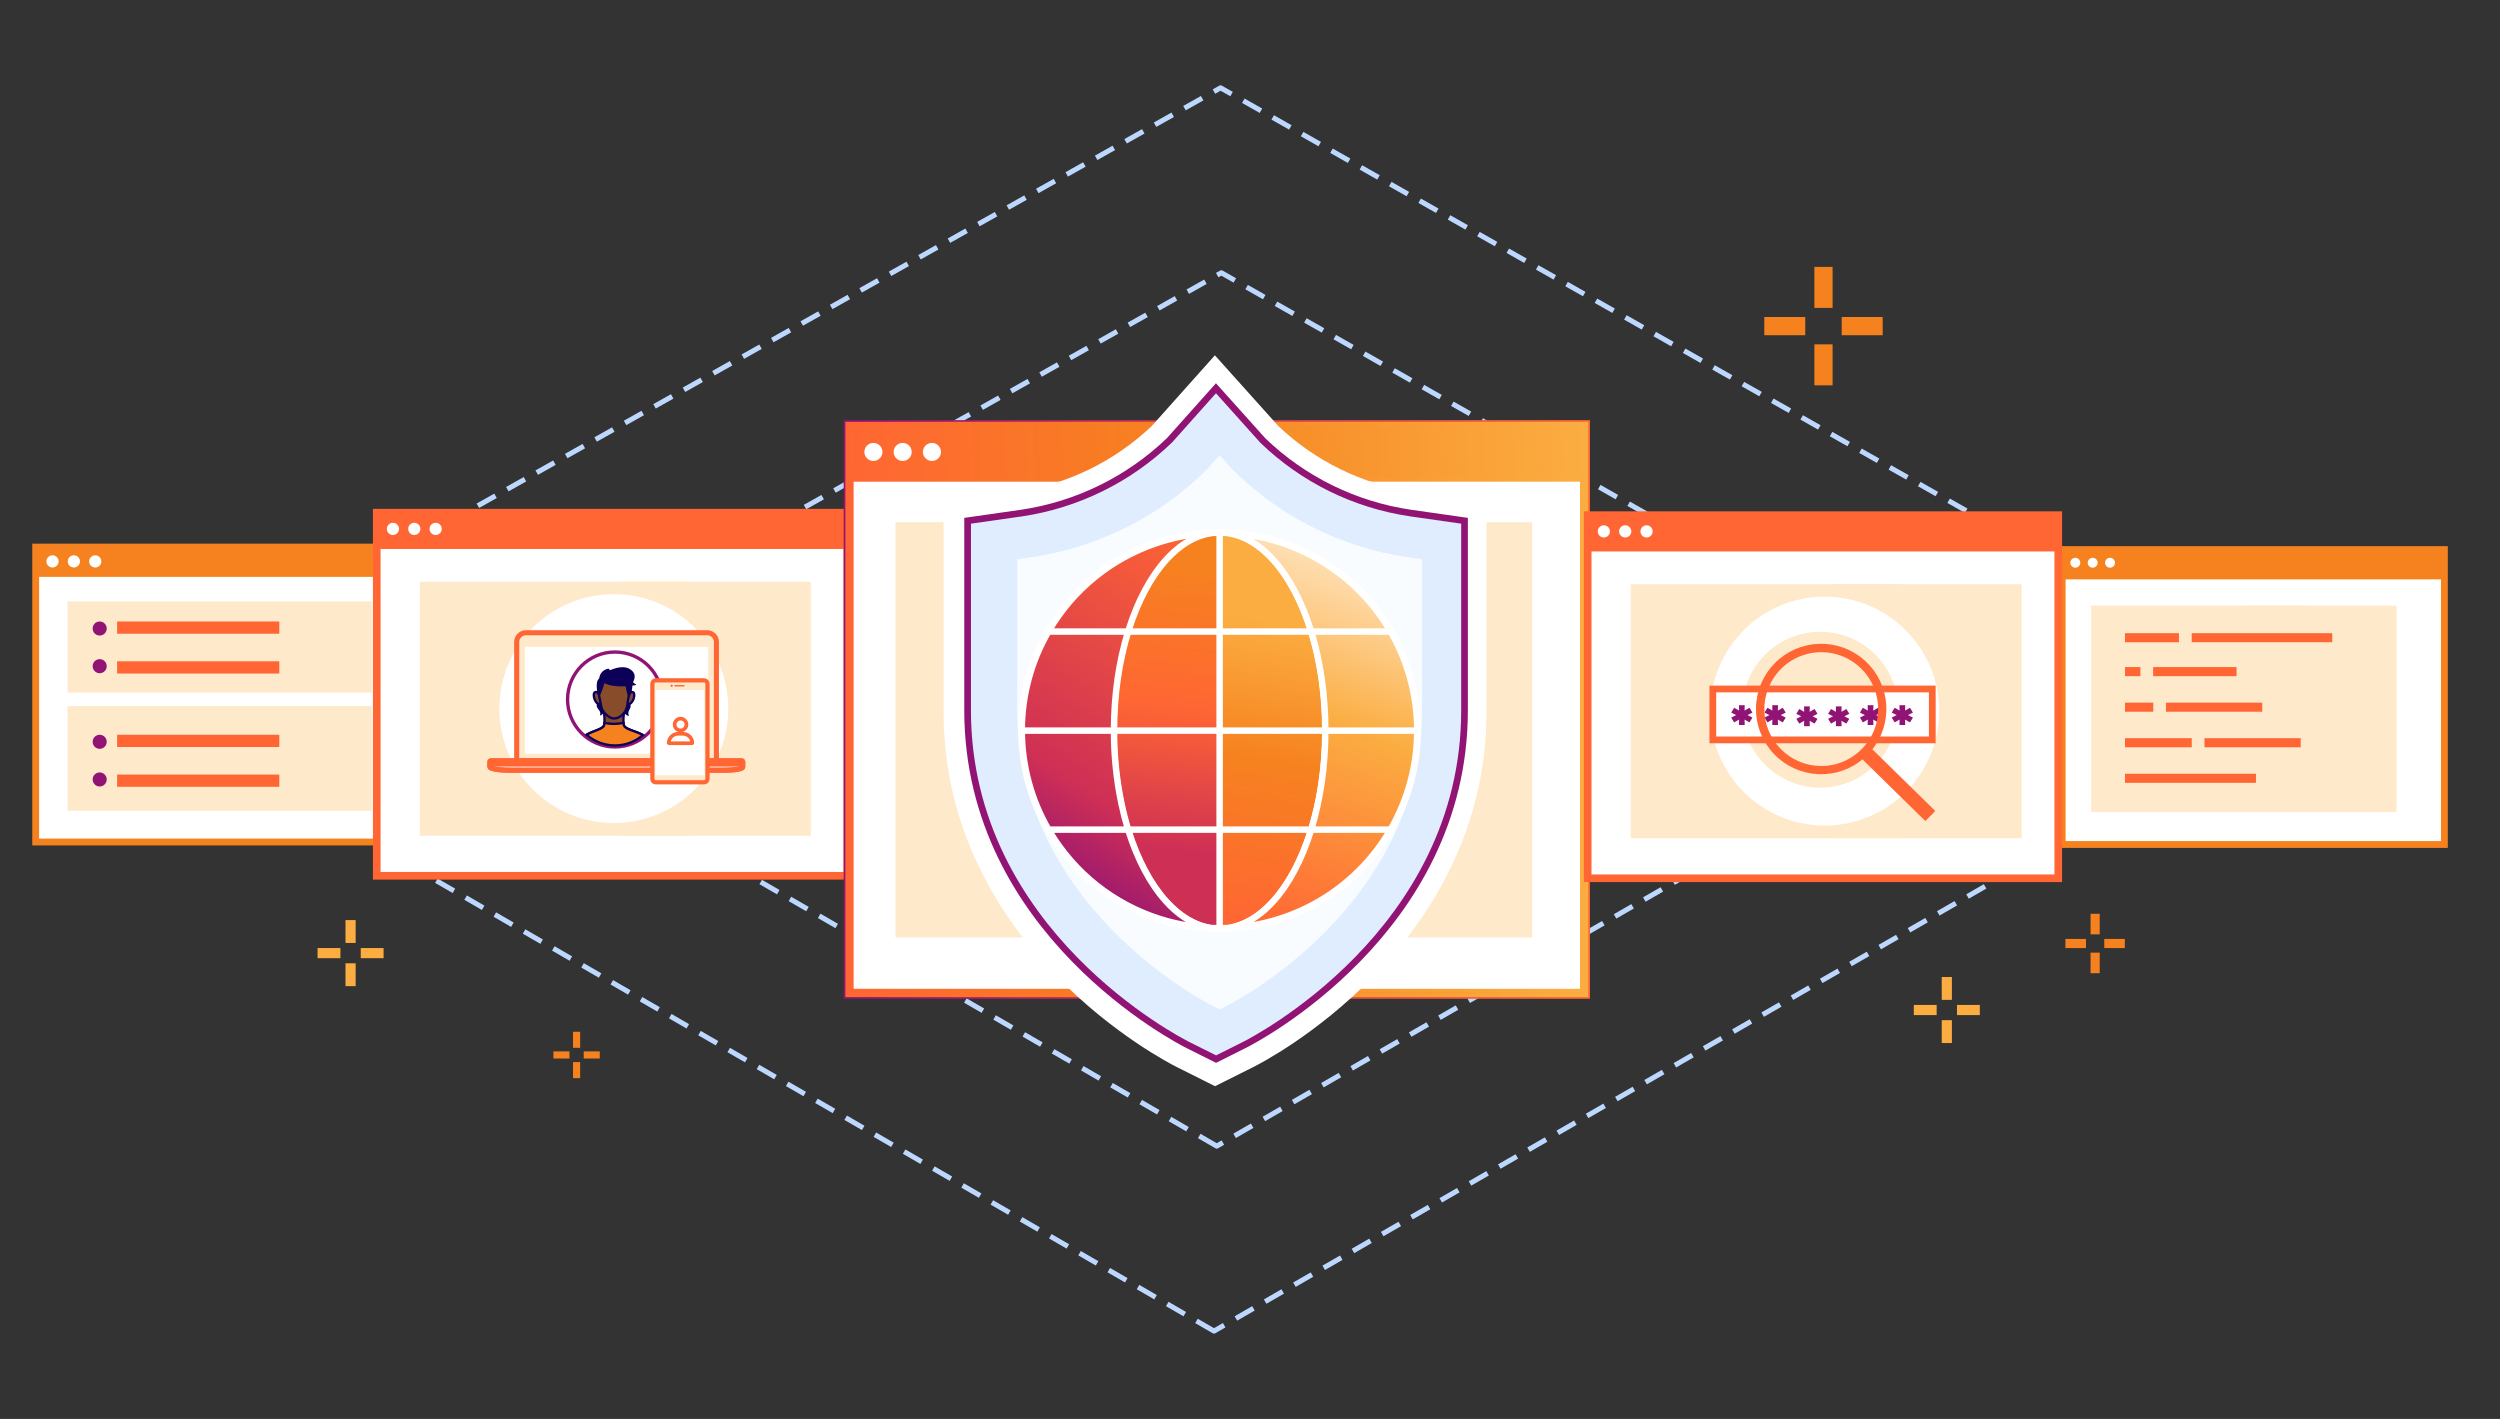 <svg xmlns="http://www.w3.org/2000/svg" width="740" height="420" viewBox="0 0 740 420" fill="none"><rect x="0" y="0" width="740" height="420" fill="#333333" stroke="none"/><path d="M359.349 394L38.023 207.898L361.288 26L682.023 207.898L359.349 394Z" stroke="#BDD8FF" stroke-width="1.5" stroke-linejoin="round" stroke-dasharray="6 4"></path><path d="M360.16 339.254L134.439 208.523L361.523 80.746L586.829 208.523L360.16 339.254Z" stroke="#BDD8FF" stroke-width="1.5" stroke-linejoin="round" stroke-dasharray="6 4"></path><path d="M723.974 162.896H610.63V249.744H723.974V162.896Z" fill="white"></path><path d="M609.895 162.16V250.48H724.053V162.16H609.895ZM610.922 249.453V170.992H723.026V249.453H610.922Z" fill="#F6821F" stroke="#F6821F"></path><path d="M624.569 168.04C625.379 168.04 626.036 167.383 626.036 166.573C626.036 165.762 625.379 165.105 624.569 165.105C623.759 165.105 623.102 165.762 623.102 166.573C623.102 167.383 623.759 168.04 624.569 168.04Z" fill="white"></path><path d="M683.795 179.271H618.964V240.344H683.795V179.271Z" fill="#FFE9CB"></path><path d="M709.367 179.271H663.798V240.344H709.367V179.271Z" fill="#FFE9CB"></path><path d="M614.296 168.04C615.107 168.04 615.764 167.383 615.764 166.573C615.764 165.762 615.107 165.105 614.296 165.105C613.486 165.105 612.829 165.762 612.829 166.573C612.829 167.383 613.486 168.04 614.296 168.04Z" fill="white"></path><path d="M619.431 168.04C620.242 168.04 620.899 167.383 620.899 166.573C620.899 165.762 620.242 165.105 619.431 165.105C618.621 165.105 617.964 165.762 617.964 166.573C617.964 167.383 618.621 168.04 619.431 168.04Z" fill="white"></path><path d="M124.134 162.16H10.79V249.008H124.134V162.16Z" fill="white"></path><path d="M10.054 161.424V249.744H124.212V161.424H10.054ZM11.081 248.717V170.256H123.185V248.717H11.081Z" fill="#F6821F" stroke="#F6821F"></path><path d="M251.589 151.582H111.749V258.302H251.589V151.582Z" fill="white"></path><path d="M110.886 151.119V259.865H251.445V151.119H110.886ZM112.151 258.6V161.994H250.18V258.6H112.151Z" fill="#FF6633" stroke="#FF6633"></path><path d="M204.084 172.189H124.26V247.386H204.084V172.189Z" fill="#FFE9CB"></path><path d="M239.984 172.189H183.876V247.386H239.984V172.189Z" fill="#FFE9CB"></path><circle cx="181.688" cy="209.745" r="33.876" fill="white"></circle><path d="M128.953 158.36C129.951 158.36 130.76 157.551 130.76 156.553C130.76 155.555 129.951 154.746 128.953 154.746C127.956 154.746 127.147 155.555 127.147 156.553C127.147 157.551 127.956 158.36 128.953 158.36Z" fill="white"></path><path d="M116.306 158.36C117.304 158.36 118.113 157.551 118.113 156.553C118.113 155.555 117.304 154.746 116.306 154.746C115.308 154.746 114.499 155.555 114.499 156.553C114.499 157.551 115.308 158.36 116.306 158.36Z" fill="white"></path><path d="M122.63 158.36C123.627 158.36 124.436 157.551 124.436 156.553C124.436 155.555 123.627 154.746 122.63 154.746C121.632 154.746 120.823 155.555 120.823 156.553C120.823 157.551 121.632 158.36 122.63 158.36Z" fill="white"></path><path d="M28.19 167.981C29.188 167.981 29.996 167.172 29.996 166.174C29.996 165.176 29.188 164.367 28.19 164.367C27.192 164.367 26.383 165.176 26.383 166.174C26.383 167.172 27.192 167.981 28.19 167.981Z" fill="white"></path><path d="M15.542 167.981C16.54 167.981 17.349 167.172 17.349 166.174C17.349 165.176 16.54 164.367 15.542 164.367C14.544 164.367 13.735 165.176 13.735 166.174C13.735 167.172 14.544 167.981 15.542 167.981Z" fill="white"></path><path d="M21.866 167.981C22.864 167.981 23.673 167.172 23.673 166.174C23.673 165.176 22.864 164.367 21.866 164.367C20.868 164.367 20.059 165.176 20.059 166.174C20.059 167.172 20.868 167.981 21.866 167.981Z" fill="white"></path><path d="M250.727 124.859H250.227V125.359V294.639V295.139H250.727H469.631H470.131V294.639V125.359V124.859H469.631H250.727ZM252.677 292.688V142.582H467.68V292.688H252.677Z" fill="#F6821F" stroke="url(#paint0_linear_2065_1140)"></path><path d="M251.952 293.413V126.584H468.405V293.413H251.952Z" fill="white" stroke="url(#paint1_linear_2065_1140)"></path><path d="M250.727 125.359V294.639H469.631V125.359H250.727ZM252.177 293.188V142.082H468.18V293.188H252.177Z" fill="url(#paint2_linear_2065_1140)" stroke="url(#paint3_linear_2065_1140)"></path><path d="M258.528 136.443C260.007 136.443 261.207 135.248 261.207 133.773C261.207 132.299 260.007 131.104 258.528 131.104C257.049 131.104 255.85 132.299 255.85 133.773C255.85 135.248 257.049 136.443 258.528 136.443Z" fill="white"></path><path d="M267.192 136.443C268.671 136.443 269.87 135.248 269.87 133.773C269.87 132.299 268.671 131.104 267.192 131.104C265.712 131.104 264.513 132.299 264.513 133.773C264.513 135.248 265.712 136.443 267.192 136.443Z" fill="white"></path><path d="M275.855 136.443C277.334 136.443 278.534 135.248 278.534 133.773C278.534 132.299 277.334 131.104 275.855 131.104C274.376 131.104 273.177 132.299 273.177 133.773C273.177 135.248 274.376 136.443 275.855 136.443Z" fill="white"></path><path d="M453.509 154.57H265.064V277.469H453.509V154.57Z" fill="#FFE9CB"></path><path d="M610.02 152.316H470.18V259.036H610.02V152.316Z" fill="white"></path><path d="M469.317 151.855V260.601H609.877V151.855H469.317ZM470.582 259.336V162.73H608.612V259.336H470.582Z" fill="#FF6633" stroke="#FF6633"></path><path d="M487.385 159.096C488.383 159.096 489.192 158.287 489.192 157.289C489.192 156.291 488.383 155.482 487.385 155.482C486.387 155.482 485.578 156.291 485.578 157.289C485.578 158.287 486.387 159.096 487.385 159.096Z" fill="white"></path><path d="M562.516 172.924H482.692V248.12H562.516V172.924Z" fill="#FFE9CB"></path><path d="M598.416 172.924H542.308V248.12H598.416V172.924Z" fill="#FFE9CB"></path><circle cx="540.12" cy="210.482" r="33.876" fill="white"></circle><path d="M545.679 207.746H510.399V211.079H545.679V207.746Z" fill="#FBAD41"></path><path d="M538.79 233.154C551.527 233.154 561.853 222.822 561.853 210.077C561.853 197.332 551.527 187 538.79 187C526.052 187 515.727 197.332 515.727 210.077C515.727 222.822 526.052 233.154 538.79 233.154Z" fill="#FFE9CB"></path><path d="M571.954 203.941H507V219.012H571.954V203.941Z" fill="white" stroke="#FF6633" stroke-width="2"></path><path d="M515.292 212.123L513.486 213.155L513.15 212.605L515.014 211.665L513.15 210.724L513.486 210.175L515.292 211.206L515.242 209.232H515.921L515.871 211.206L517.676 210.175L518.012 210.724L516.148 211.665L518.012 212.605L517.676 213.155L515.871 212.123L515.921 214.097H515.242L515.292 212.123Z" fill="#911475" stroke="#911475"></path><path d="M525.145 212.123L523.339 213.155L523.004 212.605L524.868 211.665L523.004 210.724L523.339 210.175L525.145 211.206L525.095 209.232H525.774L525.724 211.206L527.529 210.175L527.865 210.724L526.001 211.665L527.865 212.605L527.529 213.155L525.724 212.123L525.774 214.097H525.095L525.145 212.123Z" fill="#911475" stroke="#911475"></path><path d="M534.558 212.484L532.753 213.516L532.417 212.966L534.281 212.026L532.417 211.085L532.753 210.536L534.558 211.567L534.508 209.594H535.187L535.137 211.567L536.943 210.536L537.278 211.085L535.415 212.026L537.278 212.966L536.943 213.516L535.137 212.484L535.187 214.458H534.508L534.558 212.484Z" fill="#911475" stroke="#911475"></path><path d="M543.971 212.484L542.165 213.516L541.83 212.966L543.694 212.026L541.83 211.085L542.165 210.536L543.971 211.567L543.921 209.594H544.6L544.55 211.567L546.355 210.536L546.691 211.085L544.827 212.026L546.691 212.966L546.355 213.516L544.55 212.484L544.6 214.458H543.921L543.971 212.484Z" fill="#911475" stroke="#911475"></path><path d="M553.385 212.123L551.58 213.155L551.244 212.605L553.109 211.665L551.244 210.724L551.58 210.175L553.385 211.206L553.336 209.232H554.014L553.964 211.206L555.77 210.175L556.106 210.724L554.241 211.665L556.106 212.605L555.77 213.155L553.964 212.123L554.014 214.097H553.336L553.385 212.123Z" fill="#911475" stroke="#911475"></path><path d="M562.799 212.123L560.994 213.155L560.658 212.605L562.523 211.665L560.658 210.724L560.994 210.175L562.799 211.206L562.749 209.232H563.428L563.378 211.206L565.184 210.175L565.52 210.724L563.655 211.665L565.52 212.605L565.184 213.155L563.378 212.123L563.428 214.097H562.749L562.799 212.123Z" fill="#911475" stroke="#911475"></path><path d="M571.914 240.273L572.132 240.05L571.91 239.832L553.561 221.845C556.599 218.167 558.129 213.468 557.834 208.699C557.532 203.833 555.353 199.274 551.757 195.984C548.161 192.694 543.428 190.929 538.556 191.062C533.684 191.195 529.054 193.215 525.643 196.696C522.231 200.177 520.303 204.847 520.267 209.723C520.231 214.598 522.088 219.297 525.448 222.829C528.807 226.36 533.406 228.449 538.276 228.655C543.047 228.856 547.714 227.233 551.329 224.121L569.679 242.109L569.901 242.328L570.119 242.105L571.914 240.273ZM521.754 209.894C521.754 206.463 522.771 203.11 524.677 200.257C526.582 197.405 529.29 195.181 532.458 193.868C535.627 192.555 539.113 192.212 542.477 192.881C545.841 193.55 548.93 195.202 551.355 197.629C553.78 200.054 555.432 203.145 556.101 206.51C556.77 209.874 556.426 213.362 555.114 216.532C553.802 219.702 551.579 222.41 548.728 224.316C545.876 226.222 542.524 227.24 539.094 227.24C534.497 227.235 530.09 225.405 526.839 222.153C523.588 218.901 521.76 214.492 521.754 209.894Z" fill="#FF6633" stroke="#FF6633"></path><path d="M474.738 159.096C475.736 159.096 476.545 158.287 476.545 157.289C476.545 156.291 475.736 155.482 474.738 155.482C473.741 155.482 472.932 156.291 472.932 157.289C472.932 158.287 473.741 159.096 474.738 159.096Z" fill="white"></path><path d="M481.061 159.096C482.059 159.096 482.868 158.287 482.868 157.289C482.868 156.291 482.059 155.482 481.061 155.482C480.063 155.482 479.254 156.291 479.254 157.289C479.254 158.287 480.063 159.096 481.061 159.096Z" fill="white"></path><path d="M285.553 151.179L282.668 151.591V154.505V210.668C282.668 244.698 298.896 269.951 315.272 286.75C331.629 303.531 348.321 312.084 349.824 312.836L358.149 317.004L359.653 317.756L361.156 317.005L369.482 312.842L369.483 312.841C370.984 312.09 387.676 303.539 404.034 286.76C420.411 269.961 436.64 244.708 436.64 210.674V154.511V151.597L433.756 151.184L417.792 148.904C417.789 148.903 417.786 148.903 417.783 148.902C402.051 146.562 387.433 139.402 375.94 128.411L362.121 113.008L359.615 110.214L357.114 113.014L343.424 128.347C331.923 139.37 317.282 146.551 301.524 148.897C301.521 148.898 301.518 148.898 301.514 148.898L285.553 151.179Z" fill="#E0EDFF" stroke="white" stroke-width="6.72"></path><path d="M359.959 314.603L351.198 310.221C348.512 308.879 285.424 276.554 285.424 210.264V153.289L302.237 150.886C318.494 148.468 333.595 141.048 345.445 129.656L359.92 113.439L374.547 129.746C386.367 141.119 401.447 148.51 417.675 150.885L434.487 153.288V210.259C434.487 276.553 371.4 308.873 368.715 310.216L359.959 314.603ZM352.084 308.451L359.959 312.389L367.83 308.451C370.47 307.13 432.509 275.347 432.509 210.264V155.006L417.396 152.846C400.721 150.393 385.23 142.785 373.092 131.088L359.926 116.409L346.903 130.999C334.734 142.717 319.219 150.355 302.513 152.851L287.404 155.006V210.259C287.404 275.349 349.444 307.124 352.084 308.445V308.451Z" fill="#911475"></path><path d="M361.011 298.772L358.779 297.646C356.424 296.46 301.101 267.931 301.101 210.158V165.546L305.387 164.929C325.002 162.073 343.19 152.955 357.282 138.915L361.003 134.717L364.742 138.915C378.833 152.955 397.022 162.073 416.636 164.929L420.923 165.546V210.158C420.923 267.931 365.6 296.46 363.245 297.646L361.011 298.772Z" fill="#F9FCFF"></path><path fill-rule="evenodd" clip-rule="evenodd" d="M360.977 274.777C343.75 274.777 329.785 248.561 329.785 216.221C329.785 183.881 343.75 157.664 360.977 157.664C360.977 157.664 360.977 183.881 360.977 216.221C360.977 248.561 360.977 274.777 360.977 274.777Z" fill="url(#paint4_linear_2065_1140)" stroke="white" stroke-width="1.5"></path><path d="M360.979 157.664C328.639 157.664 302.422 183.881 302.422 216.221C302.422 248.561 328.639 274.777 360.979 274.777C343.752 274.777 329.786 248.561 329.786 216.221C329.786 183.881 343.752 157.664 360.979 157.664Z" fill="url(#paint5_linear_2065_1140)" stroke="white" stroke-width="1.5"></path><path fill-rule="evenodd" clip-rule="evenodd" d="M360.981 274.777C378.208 274.777 392.173 248.561 392.173 216.221C392.173 183.881 378.208 157.664 360.981 157.664C360.981 157.664 360.981 183.881 360.981 216.221C360.981 248.561 360.981 274.777 360.981 274.777Z" fill="url(#paint6_linear_2065_1140)" stroke="white" stroke-width="1.5"></path><path d="M360.979 157.664C393.319 157.664 419.536 183.881 419.536 216.221C419.536 248.561 393.319 274.777 360.979 274.777C378.206 274.777 392.172 248.561 392.172 216.221C392.172 183.881 378.206 157.664 360.979 157.664Z" fill="url(#paint7_linear_2065_1140)" stroke="white" stroke-width="1.5"></path><path d="M332.131 237.727L331.723 237.812C332.27 240.426 332.917 242.946 333.652 245.355H310.459C305.424 236.624 302.705 226.678 302.661 216.472H329.542C329.539 223.641 330.27 230.791 331.723 237.811L332.131 237.727ZM332.131 237.727C332.684 240.373 333.341 242.921 334.087 245.355H360.803V216.472H329.958C329.956 223.612 330.683 230.735 332.131 237.727ZM342.218 161.001C346.777 159.452 351.474 158.485 356.204 158.097C352.16 159.254 348.378 161.845 345.01 165.568C340.362 170.706 336.49 178.011 333.785 186.731H310.665C317.748 174.646 328.947 165.51 342.218 161.001ZM310.423 187.147H333.656C331.051 195.677 329.561 205.543 329.542 216.056H302.66C302.677 205.907 305.354 195.94 310.423 187.147ZM334.221 186.731C336.912 178.106 340.744 170.904 345.319 165.847C349.453 161.277 354.184 158.469 359.223 157.927C359.75 157.912 360.276 157.903 360.803 157.901V186.731H334.221ZM360.803 187.147H334.092C331.477 195.662 329.977 205.531 329.959 216.056H360.803V187.147ZM361.219 186.731V157.901C361.76 157.904 362.302 157.913 362.843 157.931C367.871 158.48 372.592 161.287 376.719 165.847C381.296 170.904 385.129 178.106 387.821 186.731H361.219ZM387.949 187.147H361.219V216.056H392.076C392.058 205.531 390.558 195.662 387.949 187.147ZM388.257 186.731C385.551 178.011 381.678 170.706 377.028 165.568C373.668 161.854 369.896 159.267 365.863 158.106C371.806 158.605 377.682 160.017 383.28 162.333C395.062 167.209 404.884 175.795 411.294 186.731H388.257ZM411.535 187.147H388.385C390.984 195.677 392.474 205.542 392.493 216.056H419.299C419.273 207.225 417.243 198.446 413.275 190.408C412.728 189.3 412.148 188.213 411.535 187.147ZM361.219 245.355V216.472H392.076C392.055 226.99 390.556 236.845 387.954 245.355H361.219ZM361.219 245.771H387.825C385.131 254.393 381.296 261.595 376.72 266.652C372.775 271.012 368.288 273.769 363.509 274.485C362.747 274.518 361.983 274.536 361.219 274.539V245.771ZM392.493 216.472C392.472 226.978 390.981 236.831 388.389 245.355H411.5C414.026 240.974 415.991 236.252 417.317 231.293C418.621 226.421 419.277 221.44 419.298 216.472H392.493ZM388.261 245.771H411.258C406.84 253.287 400.758 259.777 393.4 264.697C385.212 270.174 375.831 273.448 366.153 274.31C370.076 273.109 373.749 270.557 377.029 266.931C381.678 261.793 385.552 254.488 388.261 245.771ZM334.216 245.771H360.803V274.54C360.055 274.537 359.306 274.521 358.557 274.49C353.766 273.781 349.27 271.021 345.318 266.652C340.744 261.595 336.911 254.393 334.216 245.771ZM333.78 245.771C336.489 254.488 340.362 261.793 345.01 266.931C348.297 270.566 351.979 273.122 355.914 274.319C355.073 274.246 354.233 274.154 353.394 274.044C339.366 272.204 326.485 265.327 317.152 254.695C314.709 251.912 312.553 248.923 310.701 245.771H333.78ZM302.105 216.252C302.112 230.534 307.312 244.327 316.734 255.061C326.157 265.795 339.16 272.737 353.321 274.595C367.483 276.453 381.837 273.099 393.709 265.159C405.581 257.219 414.163 245.234 417.854 231.436C421.545 217.639 420.095 202.97 413.773 190.162C407.452 177.355 396.69 167.282 383.493 161.82C370.295 156.359 355.563 155.881 342.039 160.475C328.516 165.07 317.124 174.425 309.985 186.795C304.806 195.747 302.087 205.91 302.105 216.252Z" stroke="white" stroke-width="1.5" stroke-miterlimit="10"></path><path d="M542.446 79H537.055V91.137H542.446V79Z" fill="#F6821F"></path><path d="M557.271 93.834H545.142V99.228H557.271V93.834Z" fill="#F6821F"></path><path d="M542.446 101.926H537.055V114.062H542.446V101.926Z" fill="#F6821F"></path><path d="M534.359 93.834H522.229V99.228H534.359V93.834Z" fill="#F6821F"></path><path d="M621.513 270.477H618.808V276.568H621.513V270.477Z" fill="#F6821F"></path><path d="M628.951 277.922H622.865V280.629H628.951V277.922Z" fill="#F6821F"></path><path d="M621.513 281.982H618.808V288.074H621.513V281.982Z" fill="#F6821F"></path><path d="M617.454 277.922H611.366V280.629H617.454V277.922Z" fill="#F6821F"></path><path d="M171.726 305.404H169.616V310.154H171.726V305.404Z" fill="#F6821F"></path><path d="M177.527 311.211H172.78V313.322H177.527V311.211Z" fill="#F6821F"></path><path d="M171.726 314.377H169.616V319.126H171.726V314.377Z" fill="#F6821F"></path><path d="M168.56 311.211H163.813V313.322H168.56V311.211Z" fill="#F6821F"></path><path d="M577.761 289.188H574.755V295.956H577.761V289.188Z" fill="#FBAD41"></path><path d="M586.028 297.461H579.264V300.469H586.028V297.461Z" fill="#FBAD41"></path><path d="M577.761 301.973H574.755V308.741H577.761V301.973Z" fill="#FBAD41"></path><path d="M573.251 297.461H566.486V300.469H573.251V297.461Z" fill="#FBAD41"></path><path d="M105.274 272.348H102.268V279.116H105.274V272.348Z" fill="#FBAD41"></path><path d="M113.542 280.621H106.777V283.629H113.542V280.621Z" fill="#FBAD41"></path><path d="M105.274 285.133H102.268V291.901H105.274V285.133Z" fill="#FBAD41"></path><path d="M100.764 280.621H94V283.629H100.764V280.621Z" fill="#FBAD41"></path><path d="M667.754 231.721H629V229.029H667.754V231.721Z" fill="#FF6633"></path><path d="M648.76 221.195H629V218.504H648.76V221.195Z" fill="#FF6633"></path><path d="M681.012 221.195H652.52V218.504H681.012V221.195Z" fill="#FF6633"></path><path d="M637.364 210.671H629V207.979H637.364V210.671Z" fill="#FF6633"></path><path d="M669.619 210.671H641.122V207.979H669.619V210.671Z" fill="#FF6633"></path><path d="M633.564 200.147H629V197.455H633.564V200.147Z" fill="#FF6633"></path><path d="M662.021 200.147H637.324V197.455H662.021V200.147Z" fill="#FF6633"></path><path d="M644.961 190.114H629V187.422H644.961V190.114Z" fill="#FF6633"></path><path d="M690.34 190.092H648.737V187.424H690.34V190.092Z" fill="#FF6633"></path><path d="M110 178H20V205H110V178Z" fill="#FFE9CB"></path><path d="M82.671 183.959H34.669V187.584H82.671V183.959Z" fill="#FF6633"></path><path d="M82.671 195.74H34.669V199.365H82.671V195.74Z" fill="#FF6633"></path><path d="M29.505 188.128C30.656 188.128 31.589 187.195 31.589 186.044C31.589 184.892 30.656 183.959 29.505 183.959C28.355 183.959 27.423 184.892 27.423 186.044C27.423 187.195 28.355 188.128 29.505 188.128Z" fill="#911475"></path><path d="M29.505 199.275C30.656 199.275 31.589 198.341 31.589 197.19C31.589 196.039 30.656 195.105 29.505 195.105C28.355 195.105 27.423 196.039 27.423 197.19C27.423 198.341 28.355 199.275 29.505 199.275Z" fill="#911475"></path><path d="M110 209H20V240H110V209Z" fill="#FFE9CB"></path><path d="M82.671 217.488H34.669V221.113H82.671V217.488Z" fill="#FF6633"></path><path d="M82.671 229.27H34.669V232.895H82.671V229.27Z" fill="#FF6633"></path><path d="M29.505 221.657C30.656 221.657 31.589 220.724 31.589 219.573C31.589 218.421 30.656 217.488 29.505 217.488C28.355 217.488 27.423 218.421 27.423 219.573C27.423 220.724 28.355 221.657 29.505 221.657Z" fill="#911475"></path><path d="M29.505 232.803C30.656 232.803 31.589 231.87 31.589 230.718C31.589 229.567 30.656 228.635 29.505 228.635C28.355 228.635 27.423 229.567 27.423 230.718C27.423 231.87 28.355 232.803 29.505 232.803Z" fill="#911475"></path><path fill-rule="evenodd" clip-rule="evenodd" d="M209.36 187.289H155.64C154.216 187.289 152.943 188.488 152.943 189.986V225.275H212.057V189.986C212.057 188.488 210.783 187.289 209.36 187.289Z" fill="#FFE9CB" stroke="#FF6633" stroke-width="1.5" stroke-miterlimit="10"></path><path d="M214.381 227.971H150.547C147.251 227.971 145.003 227.447 145.003 226.997V225.499C145.003 225.349 145.153 225.199 145.303 225.199H219.551C219.701 225.199 219.851 225.349 219.851 225.499V226.997C219.926 227.447 218.202 227.971 214.381 227.971Z" fill="white"></path><path fill-rule="evenodd" clip-rule="evenodd" d="M214.381 227.971H150.547C147.251 227.971 145.003 227.447 145.003 226.997V225.499C145.003 225.349 145.153 225.199 145.303 225.199H219.551C219.701 225.199 219.851 225.349 219.851 225.499V226.997C219.926 227.447 218.202 227.971 214.381 227.971Z" stroke="#FF6633" stroke-width="1.5" stroke-miterlimit="10"></path><path d="M219.926 225.499C219.926 225.349 219.776 225.199 219.626 225.199H145.378C145.228 225.199 145.078 225.349 145.078 225.499V226.922H220.001V225.499H219.926Z" fill="#FF6633"></path><path d="M214.381 227.971H150.547C147.251 227.971 145.003 227.447 145.003 226.997V225.499C145.003 225.349 145.153 225.199 145.303 225.199H219.551C219.701 225.199 219.851 225.349 219.851 225.499V226.997C219.926 227.447 218.202 227.971 214.381 227.971Z" stroke="#FF6633" stroke-width="1.5" stroke-miterlimit="10"></path><path d="M209.622 191.484H155.378V223.102H209.622V191.484Z" fill="white"></path><path fill-rule="evenodd" clip-rule="evenodd" d="M190.628 225.35V225.649C190.628 225.874 190.179 225.949 189.804 225.949H175.194C174.82 225.949 174.37 225.874 174.37 225.649V225.35" fill="#FF6633"></path><ellipse cx="182.024" cy="207.047" rx="14.024" ry="14.047" stroke="#911475"></ellipse><path d="M190.332 217.573C187.892 216.278 185.189 215.929 184.685 214.747C184.304 213.851 184.685 210.853 184.685 210.853L178.789 210.791C178.789 210.791 179.161 213.831 178.789 214.747C178.337 215.857 175.881 216.215 173.626 217.477" fill="#894C2A"></path><path d="M190.332 217.573C187.892 216.278 185.189 215.929 184.685 214.747C184.304 213.851 184.685 210.853 184.685 210.853L178.789 210.791C178.789 210.791 179.161 213.831 178.789 214.747C178.337 215.857 175.881 216.215 173.626 217.477" stroke="#0D0059" stroke-width="0.703" stroke-miterlimit="10"></path><path d="M182.035 220.658C185.082 220.662 188.028 219.567 190.332 217.574C187.893 216.279 185.19 215.93 184.686 214.748C184.598 214.499 184.548 214.238 184.537 213.975C183.614 214.161 182.676 214.261 181.734 214.275C180.793 214.262 179.855 214.161 178.932 213.975C178.922 214.238 178.873 214.498 178.789 214.748C178.337 215.858 175.881 216.216 173.626 217.478C175.946 219.531 178.937 220.662 182.035 220.658Z" fill="#F6821F" stroke="#0D0059" stroke-width="0.703" stroke-miterlimit="10" stroke-linecap="round"></path><path d="M179.547 208.862C179.547 209.938 178.406 211.784 177.599 211.784C178.086 210.323 176.625 209.938 176.625 208.862C176.625 207.786 177.279 206.914 178.086 206.914C178.892 206.914 179.547 207.786 179.547 208.862Z" fill="#0D0059"></path><path d="M183.774 209.333C183.958 210.393 185.398 212.017 186.193 211.879C185.463 210.522 186.837 209.893 186.653 208.833C186.469 207.773 185.676 207.026 184.881 207.164C184.086 207.302 183.59 208.273 183.774 209.333Z" fill="#0D0059"></path><path d="M177.289 205.594C177.242 205.213 176.678 204.53 176.013 204.968C175.361 205.396 175.987 208.599 177.804 208.48" fill="#894C2A"></path><path d="M177.289 205.594C177.242 205.213 176.678 204.53 176.013 204.968C175.361 205.396 175.987 208.599 177.804 208.48" stroke="#0D0059" stroke-width="0.703" stroke-miterlimit="10"></path><path d="M186.209 205.594C186.256 205.213 186.819 204.53 187.485 204.968C188.137 205.396 187.511 208.599 185.694 208.48" fill="#894C2A"></path><path d="M186.209 205.594C186.256 205.213 186.819 204.53 187.485 204.968C188.137 205.396 187.511 208.599 185.694 208.48" stroke="#0D0059" stroke-width="0.703" stroke-miterlimit="10"></path><path d="M186.324 203.364C186.36 204.619 186.217 205.872 185.899 207.087C185.726 207.701 185.877 208.86 185.285 210.072C184.66 211.539 183.165 212.671 181.776 212.671C180.387 212.671 179.018 211.303 178.267 210.073C177.842 209.104 177.752 207.716 177.574 207.088C177.161 205.635 177.229 204.304 177.229 203.364C177.229 200.511 179.144 198.611 181.774 198.611C184.404 198.611 186.324 200.511 186.324 203.364Z" fill="#894C2A" stroke="#0D0059" stroke-width="0.703" stroke-miterlimit="10"></path><path d="M185.523 202.762C185.523 202.762 180.823 203.204 178.678 201.659C178.678 201.659 178.052 204.292 177.29 205.594C177.29 205.594 176.35 201.598 177.719 201.068C177.719 201.068 177.606 198.851 180.05 198.284C180.05 198.284 179.924 198.836 180.334 198.82C180.744 198.804 184 196.927 186.324 198.394C188.647 199.861 186.864 202.005 186.864 202.005C186.864 202.005 186.927 204.272 186.367 205.228L186.164 205.877C186.164 205.877 185.576 203.826 185.523 202.762Z" fill="#0D0059" stroke="#0D0059" stroke-width="0.703" stroke-linejoin="round"></path><path d="M185.024 202.239C185.898 202.866 187.953 203.168 188.346 202.621C186.922 202.1 187.321 200.884 186.447 200.257C185.573 199.63 184.546 199.565 184.153 200.112C183.76 200.659 184.15 201.611 185.024 202.239Z" fill="#0D0059"></path><path d="M208.417 201.381H194.093C193.543 201.381 193.096 201.827 193.096 202.378V230.567C193.096 231.117 193.543 231.564 194.093 231.564H208.417C208.967 231.564 209.414 231.117 209.414 230.567V202.378C209.414 201.827 208.967 201.381 208.417 201.381Z" fill="#FFE9CB"></path><path d="M208.417 231.689H194.094C193.796 231.689 193.511 231.57 193.301 231.36C193.091 231.15 192.972 230.865 192.972 230.567V202.378C192.972 202.08 193.091 201.795 193.301 201.585C193.511 201.375 193.796 201.256 194.094 201.256H208.417C208.714 201.256 209 201.375 209.21 201.585C209.42 201.795 209.538 202.08 209.539 202.378V230.567C209.539 230.864 209.42 231.149 209.21 231.36C209 231.57 208.715 231.689 208.417 231.689ZM194.094 201.506C193.863 201.507 193.642 201.599 193.478 201.762C193.315 201.925 193.223 202.146 193.223 202.377V230.567C193.223 230.798 193.315 231.019 193.478 231.182C193.642 231.345 193.863 231.437 194.094 231.437H208.417C208.648 231.437 208.869 231.345 209.032 231.182C209.196 231.019 209.287 230.798 209.288 230.567V202.378C209.287 202.147 209.196 201.926 209.032 201.763C208.869 201.599 208.648 201.507 208.417 201.507L194.094 201.506Z" fill="#0354DB" stroke="#FF6633"></path><path d="M208.475 204.207H194.036V229.454H208.475V204.207Z" fill="white"></path><path d="M202.453 202.781H199.767C199.656 202.781 199.565 202.872 199.565 202.983C199.565 203.095 199.656 203.185 199.767 203.185H202.453C202.565 203.185 202.655 203.095 202.655 202.983C202.655 202.872 202.565 202.781 202.453 202.781Z" fill="#FF6633"></path><path d="M198.807 203.323C198.995 203.323 199.148 203.17 199.148 202.982C199.148 202.793 198.995 202.641 198.807 202.641C198.619 202.641 198.466 202.793 198.466 202.982C198.466 203.17 198.619 203.323 198.807 203.323Z" fill="#FF6633"></path><path d="M201.354 221.6C204.205 221.6 206.516 219.289 206.516 216.439C206.516 213.588 204.205 211.277 201.354 211.277C198.504 211.277 196.193 213.588 196.193 216.439C196.193 219.289 198.504 221.6 201.354 221.6Z" fill="white"></path><path d="M202.147 216.904H200.735C199.916 216.905 199.131 217.23 198.552 217.809C197.974 218.388 197.648 219.172 197.647 219.991L197.938 220.283H204.94L205.232 219.991C205.231 219.173 204.906 218.389 204.327 217.81C203.749 217.232 202.965 216.906 202.147 216.904ZM198.248 219.699C198.32 219.09 198.613 218.529 199.071 218.121C199.53 217.714 200.122 217.488 200.735 217.488H202.147C202.759 217.49 203.349 217.716 203.806 218.124C204.262 218.531 204.554 219.091 204.627 219.699H198.248Z" fill="#FF6633" stroke="#FF6633" stroke-width="0.5"></path><path d="M201.446 216.502C201.85 216.502 202.245 216.383 202.58 216.158C202.916 215.934 203.178 215.615 203.333 215.242C203.487 214.869 203.528 214.458 203.449 214.062C203.37 213.666 203.175 213.302 202.89 213.016C202.604 212.731 202.24 212.536 201.844 212.457C201.448 212.378 201.037 212.419 200.664 212.573C200.291 212.728 199.972 212.99 199.748 213.326C199.523 213.661 199.404 214.056 199.404 214.46C199.404 215.002 199.619 215.521 200.002 215.904C200.385 216.287 200.904 216.502 201.446 216.502ZM201.446 213.001C201.734 213.001 202.016 213.087 202.256 213.247C202.496 213.408 202.683 213.635 202.793 213.902C202.904 214.169 202.933 214.462 202.876 214.745C202.82 215.028 202.681 215.288 202.477 215.492C202.273 215.696 202.013 215.835 201.73 215.891C201.447 215.947 201.154 215.918 200.888 215.808C200.621 215.697 200.393 215.511 200.233 215.271C200.073 215.031 199.987 214.749 199.987 214.46C199.987 214.073 200.141 213.702 200.414 213.429C200.688 213.155 201.059 213.001 201.446 213.001Z" fill="#FF6633" stroke="#FF6633" stroke-width="0.5"></path><defs><linearGradient id="paint0_linear_2065_1140" x1="254.509" y1="139.514" x2="473.717" y2="144.733" gradientUnits="userSpaceOnUse"><stop stop-color="#911475"></stop><stop offset="0.386" stop-color="#CE2F55"></stop><stop offset="0.97" stop-color="#FF6633"></stop></linearGradient><linearGradient id="paint1_linear_2065_1140" x1="255.209" y1="140.118" x2="472.964" y2="145.312" gradientUnits="userSpaceOnUse"><stop stop-color="#911475"></stop><stop offset="0.386" stop-color="#CE2F55"></stop><stop offset="0.97" stop-color="#FF6633"></stop></linearGradient><linearGradient id="paint2_linear_2065_1140" x1="250.727" y1="146.038" x2="469.631" y2="136.252" gradientUnits="userSpaceOnUse"><stop stop-color="#FF6633"></stop><stop offset="0.444" stop-color="#F6821F"></stop><stop offset="1" stop-color="#FBAD41"></stop></linearGradient><linearGradient id="paint3_linear_2065_1140" x1="254.509" y1="139.514" x2="473.717" y2="144.733" gradientUnits="userSpaceOnUse"><stop stop-color="#FF6633"></stop><stop offset="0.386" stop-color="#F6821F"></stop><stop offset="0.97" stop-color="#FBAD41"></stop></linearGradient><linearGradient id="paint4_linear_2065_1140" x1="341.752" y1="279.693" x2="353.391" y2="167.061" gradientUnits="userSpaceOnUse"><stop offset="0.25" stop-color="#CE2F55"></stop><stop offset="0.627" stop-color="#FF6633"></stop><stop offset="1" stop-color="#F6821F"></stop></linearGradient><linearGradient id="paint5_linear_2065_1140" x1="295.396" y1="252.904" x2="358.712" y2="152.725" gradientUnits="userSpaceOnUse"><stop stop-color="#911475"></stop><stop offset="0.25" stop-color="#CE2F55"></stop><stop offset="0.947" stop-color="#FF6633"></stop></linearGradient><linearGradient id="paint6_linear_2065_1140" x1="358.689" y1="283.148" x2="374.096" y2="183.442" gradientUnits="userSpaceOnUse"><stop offset="0.108" stop-color="#FF6633"></stop><stop offset="0.593" stop-color="#F6821F"></stop><stop offset="1" stop-color="#FBAD41"></stop></linearGradient><linearGradient id="paint7_linear_2065_1140" x1="371.915" y1="274.777" x2="412.469" y2="163.199" gradientUnits="userSpaceOnUse"><stop stop-color="#FF6633"></stop><stop offset="0.549" stop-color="#FBAD41"></stop><stop offset="1" stop-color="#FFE9CB"></stop></linearGradient></defs></svg>